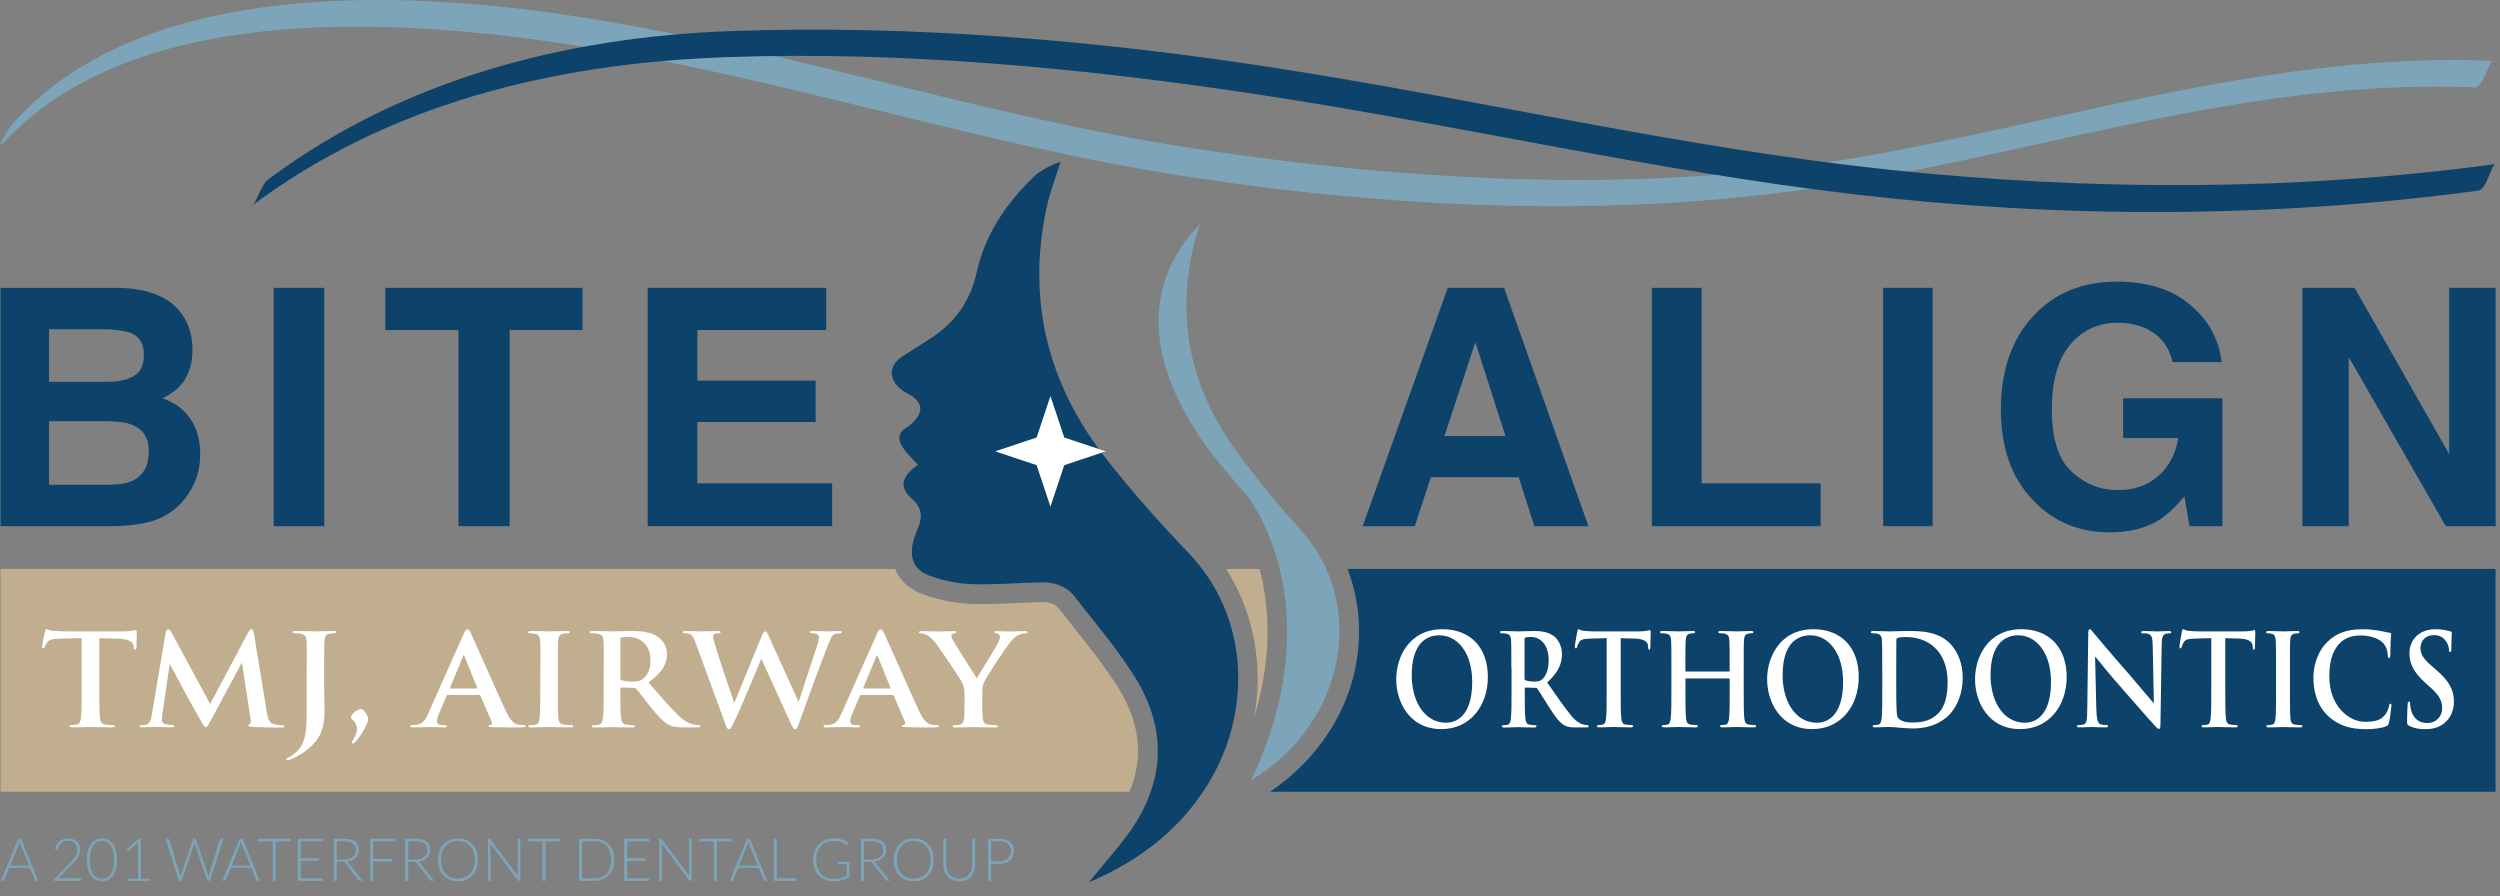 <svg width="505" height="181" viewBox="0 0 505 181" fill="none" xmlns="http://www.w3.org/2000/svg">
<rect x="0" y="0" width="505" height="181" fill="#808080" stroke="none"/>
<g clip-path="url(#clip0_5692_261)">
<path d="M272.201 114.93C276.271 125.48 275.031 137.93 268.261 148.17C265.151 152.85 261.301 156.71 256.551 159.93H504.101V114.93H272.201Z" fill="#0D426A"/>
<path d="M225.67 138.59C223.11 134.55 220.14 130.82 216.99 126.86C215.98 125.6 214.98 124.33 213.99 123.06C213.7 122.69 212.84 121.57 210.48 121.62C208.81 121.66 207.15 121.73 205.49 121.81C202.49 121.95 199.38 122.09 196.26 121.99C193.15 121.89 189.83 121.25 186.64 120.13C183.74 119.13 181.76 117.31 180.82 114.93H0.1V159.93H228.16C231.1 152.88 230.28 145.85 225.68 138.59H225.67Z" fill="#C1AE8F"/>
<path d="M16.51 128.902L12.29 129.002C10.65 129.052 9.97 129.182 9.54 129.752C9.26 130.142 9.12 130.442 9.06 130.652C9 130.862 8.92 130.962 8.75 130.962C8.55 130.962 8.5 130.832 8.5 130.552C8.5 130.142 9.04 127.802 9.09 127.592C9.17 127.262 9.26 127.102 9.43 127.102C9.66 127.102 9.94 127.362 10.65 127.412C11.47 127.492 12.55 127.542 13.48 127.542H24.7C25.61 127.542 26.23 127.462 26.65 127.412C27.07 127.332 27.3 127.282 27.41 127.282C27.61 127.282 27.64 127.432 27.64 127.822C27.64 128.362 27.56 130.142 27.56 130.812C27.53 131.072 27.48 131.222 27.31 131.222C27.08 131.222 27.03 131.092 27 130.712L26.97 130.432C26.91 129.762 26.15 129.042 23.63 128.992L20.06 128.912V139.462C20.06 141.832 20.06 143.862 20.2 144.972C20.28 145.692 20.45 146.262 21.3 146.362C21.7 146.412 22.32 146.462 22.74 146.462C23.05 146.462 23.19 146.542 23.19 146.672C23.19 146.852 22.96 146.932 22.65 146.932C20.78 146.932 19 146.852 18.2 146.852C17.55 146.852 15.76 146.932 14.63 146.932C14.26 146.932 14.06 146.852 14.06 146.672C14.06 146.542 14.17 146.462 14.51 146.462C14.93 146.462 15.27 146.412 15.53 146.362C16.1 146.262 16.27 145.692 16.35 144.942C16.49 143.862 16.49 141.832 16.49 139.462V128.912L16.51 128.902Z" fill="white"/>
<path d="M33.481 127.772C33.561 127.332 33.731 127.102 33.961 127.102C34.191 127.102 34.361 127.232 34.721 127.902L42.451 142.212L50.151 127.722C50.381 127.312 50.521 127.102 50.771 127.102C51.021 127.102 51.191 127.362 51.281 127.902L53.861 143.652C54.111 145.272 54.401 146.022 55.251 146.252C56.071 146.482 56.641 146.512 57.011 146.512C57.261 146.512 57.461 146.542 57.461 146.692C57.461 146.902 57.121 146.972 56.721 146.972C56.011 146.972 52.101 146.922 50.971 146.842C50.321 146.792 50.151 146.712 50.151 146.562C50.151 146.432 50.261 146.352 50.461 146.282C50.631 146.232 50.711 145.892 50.601 145.172L48.901 133.972H48.791L42.621 145.452C41.971 146.662 41.831 146.892 41.571 146.892C41.311 146.892 41.031 146.382 40.581 145.602C39.901 144.422 37.661 140.482 37.321 139.762C37.071 139.222 35.371 136.182 34.371 134.252H34.261L32.791 144.292C32.731 144.752 32.711 145.092 32.711 145.502C32.711 145.992 33.081 146.222 33.561 146.322C34.071 146.422 34.471 146.452 34.751 146.452C34.981 146.452 35.171 146.502 35.171 146.632C35.171 146.862 34.921 146.912 34.491 146.912C33.301 146.912 32.031 146.832 31.521 146.832C30.981 146.832 29.621 146.912 28.721 146.912C28.441 146.912 28.211 146.862 28.211 146.632C28.211 146.502 28.381 146.452 28.661 146.452C28.891 146.452 29.081 146.452 29.511 146.372C30.301 146.222 30.531 145.212 30.671 144.342L33.471 127.762L33.481 127.772Z" fill="white"/>
<path d="M61.98 134.931C61.98 131.021 61.98 130.301 61.92 129.471C61.86 128.591 61.64 128.181 60.7 128.001C60.47 127.951 59.99 127.921 59.6 127.921C59.29 127.921 59.12 127.871 59.12 127.691C59.12 127.511 59.32 127.461 59.74 127.461C61.24 127.461 63.03 127.541 63.76 127.541C64.44 127.541 66.22 127.461 67.33 127.461C67.73 127.461 67.92 127.511 67.92 127.691C67.92 127.871 67.75 127.921 67.41 127.921C67.1 127.921 66.93 127.951 66.59 128.001C65.83 128.131 65.6 128.571 65.54 129.471C65.48 130.291 65.48 131.011 65.48 134.931V139.691C65.48 140.801 65.56 142.031 65.56 143.321C65.56 144.791 65.45 146.431 64.88 147.881C64.29 149.451 62.78 151.231 60.06 152.751C59.69 152.961 59.24 153.161 58.64 153.421C58.44 153.521 58.22 153.571 58.07 153.571C57.96 153.571 57.84 153.491 57.84 153.361C57.84 153.231 57.98 153.131 58.46 152.901C58.83 152.721 59.25 152.441 59.82 151.921C61.97 149.941 61.94 147.361 61.94 142.321V134.931H61.98Z" fill="white"/>
<path d="M73.05 143.244C73.3 143.244 73.39 143.374 73.76 143.884C74.24 144.524 74.38 144.944 74.38 145.224C74.38 145.484 74.21 146.044 74.01 146.464C73.64 147.234 72.74 148.884 71.77 149.884C71.57 150.034 71.46 150.194 71.29 150.194C71.21 150.194 71.06 150.064 71.06 149.934C71.06 149.804 71.23 149.624 71.29 149.494C71.88 148.564 72.11 147.844 72.11 147.254C72.11 145.784 70.92 145.374 70.92 145.014C70.92 144.114 72.19 143.234 73.04 143.234L73.05 143.244Z" fill="white"/>
<path d="M90.471 140.359C90.331 140.359 90.271 140.409 90.221 140.569L88.691 144.099C88.411 144.739 88.271 145.359 88.271 145.669C88.271 146.129 88.521 146.469 89.401 146.469H89.821C90.161 146.469 90.241 146.519 90.241 146.679C90.241 146.889 90.071 146.939 89.761 146.939C88.851 146.939 87.641 146.859 86.761 146.859C86.451 146.859 84.891 146.939 83.421 146.939C83.051 146.939 82.881 146.889 82.881 146.679C82.881 146.529 82.991 146.469 83.221 146.469C83.471 146.469 83.871 146.439 84.101 146.419C85.401 146.269 85.941 145.389 86.511 144.099L93.621 128.139C93.961 127.389 94.131 127.109 94.411 127.109C94.661 127.109 94.831 127.339 95.121 127.929C95.801 129.349 100.331 139.639 102.141 143.559C103.221 145.879 104.041 146.239 104.631 146.369C105.051 146.449 105.481 146.469 105.821 146.469C106.051 146.469 106.191 146.499 106.191 146.679C106.191 146.889 105.941 146.939 104.891 146.939C103.841 146.939 101.801 146.939 99.541 146.889C99.031 146.859 98.691 146.859 98.691 146.679C98.691 146.529 98.801 146.469 99.091 146.449C99.291 146.399 99.491 146.169 99.341 145.859L97.071 140.559C97.011 140.429 96.931 140.379 96.791 140.379H90.471V140.359ZM96.251 139.069C96.391 139.069 96.421 138.989 96.391 138.919L93.841 132.589C93.811 132.489 93.781 132.359 93.701 132.359C93.621 132.359 93.561 132.489 93.531 132.589L90.921 138.899C90.891 138.999 90.921 139.079 91.031 139.079H96.241L96.251 139.069Z" fill="white"/>
<path d="M109.17 134.931C109.17 131.021 109.17 130.301 109.11 129.471C109.05 128.591 108.77 128.161 108.15 128.031C107.84 127.951 107.47 127.931 107.13 127.931C106.85 127.931 106.68 127.881 106.68 127.671C106.68 127.521 106.91 127.461 107.36 127.461C108.44 127.461 110.22 127.541 111.04 127.541C111.75 127.541 113.42 127.461 114.5 127.461C114.87 127.461 115.09 127.511 115.09 127.671C115.09 127.881 114.92 127.931 114.64 127.931C114.36 127.931 114.13 127.961 113.79 128.011C113.03 128.141 112.8 128.581 112.74 129.481C112.68 130.301 112.68 131.021 112.68 134.941V139.471C112.68 141.971 112.68 144.001 112.79 145.111C112.87 145.801 113.07 146.271 113.92 146.371C114.32 146.421 114.94 146.471 115.36 146.471C115.67 146.471 115.81 146.551 115.81 146.681C115.81 146.861 115.58 146.941 115.27 146.941C113.4 146.941 111.62 146.861 110.85 146.861C110.2 146.861 108.41 146.941 107.28 146.941C106.91 146.941 106.71 146.861 106.71 146.681C106.71 146.551 106.82 146.471 107.16 146.471C107.58 146.471 107.92 146.421 108.18 146.371C108.75 146.271 108.92 145.831 109 145.081C109.14 144.001 109.14 141.971 109.14 139.471V134.941L109.17 134.931Z" fill="white"/>
<path d="M121.969 134.931C121.969 131.021 121.969 130.301 121.909 129.471C121.849 128.591 121.629 128.181 120.689 128.001C120.459 127.951 119.979 127.921 119.589 127.921C119.279 127.921 119.109 127.871 119.109 127.691C119.109 127.511 119.309 127.461 119.729 127.461C121.229 127.461 123.019 127.541 123.609 127.541C124.569 127.541 126.729 127.461 127.599 127.461C129.379 127.461 131.279 127.611 132.809 128.571C133.599 129.061 134.739 130.371 134.739 132.101C134.739 134.011 133.859 135.761 130.999 137.871C133.519 140.751 135.479 143.051 137.149 144.641C138.739 146.131 139.899 146.311 140.319 146.391C140.629 146.441 140.889 146.471 141.109 146.471C141.329 146.471 141.449 146.551 141.449 146.681C141.449 146.891 141.249 146.941 140.909 146.941H138.219C136.629 146.941 135.929 146.811 135.189 146.451C133.969 145.861 132.899 144.651 131.309 142.671C130.179 141.251 128.869 139.501 128.509 139.121C128.369 138.971 128.199 138.941 127.999 138.941L125.539 138.891C125.399 138.891 125.309 138.941 125.309 139.101V139.461C125.309 141.851 125.309 143.891 125.449 144.971C125.529 145.721 125.699 146.281 126.549 146.391C126.969 146.441 127.599 146.491 127.939 146.491C128.169 146.491 128.279 146.571 128.279 146.701C128.279 146.881 128.079 146.961 127.709 146.961C126.069 146.961 123.969 146.881 123.549 146.881C123.009 146.881 121.229 146.961 120.089 146.961C119.719 146.961 119.519 146.881 119.519 146.701C119.519 146.571 119.629 146.491 119.969 146.491C120.389 146.491 120.729 146.441 120.989 146.391C121.559 146.291 121.699 145.721 121.809 144.971C121.949 143.891 121.949 141.861 121.949 139.491V134.961L121.969 134.931ZM125.319 136.961C125.319 137.241 125.379 137.351 125.569 137.421C126.159 137.601 127.009 137.681 127.719 137.681C128.849 137.681 129.219 137.581 129.729 137.241C130.579 136.671 131.399 135.491 131.399 133.381C131.399 129.721 128.739 128.671 127.069 128.671C126.359 128.671 125.849 128.701 125.569 128.771C125.369 128.821 125.319 128.921 125.319 129.131V136.961Z" fill="white"/>
<path d="M140.56 129.989C140.22 129.039 139.91 128.419 139.51 128.159C139.2 127.979 138.63 127.929 138.38 127.929C138.1 127.929 137.93 127.899 137.93 127.699C137.93 127.519 138.16 127.469 138.55 127.469C140.02 127.469 141.58 127.549 141.84 127.549C142.1 127.549 143.34 127.469 144.98 127.469C145.38 127.469 145.57 127.549 145.57 127.699C145.57 127.909 145.34 127.929 145.06 127.929C144.83 127.929 144.55 127.929 144.35 128.029C144.1 128.129 144.04 128.309 144.04 128.599C144.04 128.929 144.32 129.809 144.66 130.969C145.14 132.669 147.78 140.469 148.29 141.909H148.37L153.87 128.469C154.15 127.749 154.35 127.539 154.58 127.539C154.89 127.539 155.03 127.929 155.4 128.749L161.29 141.719H161.37C161.88 139.989 164.15 133.199 165.14 130.189C165.34 129.599 165.42 129.059 165.42 128.699C165.42 128.289 165.17 127.929 164.06 127.929C163.78 127.929 163.58 127.849 163.58 127.699C163.58 127.519 163.81 127.469 164.23 127.469C165.73 127.469 166.92 127.549 167.18 127.549C167.38 127.549 168.6 127.469 169.53 127.469C169.84 127.469 170.04 127.519 170.04 127.679C170.04 127.859 169.9 127.939 169.64 127.939C169.36 127.939 168.96 127.969 168.65 128.069C167.97 128.299 167.66 129.329 167.06 130.799C165.76 134.039 162.78 142.229 161.4 146.089C161.09 146.989 160.95 147.299 160.58 147.299C160.3 147.299 160.13 146.989 159.7 146.039L153.81 133.119H153.75C153.21 134.429 149.44 143.569 148.23 145.939C147.69 146.999 147.55 147.299 147.21 147.299C146.93 147.299 146.81 147.019 146.56 146.349L140.56 129.999V129.989Z" fill="white"/>
<path d="M173.949 140.359C173.809 140.359 173.749 140.409 173.699 140.569L172.169 144.099C171.889 144.739 171.749 145.359 171.749 145.669C171.749 146.129 171.999 146.469 172.879 146.469H173.299C173.639 146.469 173.719 146.519 173.719 146.679C173.719 146.889 173.549 146.939 173.239 146.939C172.329 146.939 171.119 146.859 170.239 146.859C169.929 146.859 168.369 146.939 166.899 146.939C166.529 146.939 166.359 146.889 166.359 146.679C166.359 146.529 166.469 146.469 166.699 146.469C166.949 146.469 167.349 146.439 167.579 146.419C168.879 146.269 169.419 145.389 169.989 144.099L177.099 128.139C177.439 127.389 177.609 127.109 177.889 127.109C178.139 127.109 178.309 127.339 178.599 127.929C179.279 129.349 183.809 139.639 185.619 143.559C186.699 145.879 187.519 146.239 188.109 146.369C188.529 146.449 188.959 146.469 189.299 146.469C189.529 146.469 189.669 146.499 189.669 146.679C189.669 146.889 189.419 146.939 188.369 146.939C187.319 146.939 185.279 146.939 183.019 146.889C182.509 146.859 182.169 146.859 182.169 146.679C182.169 146.529 182.279 146.469 182.569 146.449C182.769 146.399 182.969 146.169 182.819 145.859L180.549 140.559C180.489 140.429 180.409 140.379 180.269 140.379H173.949V140.359ZM179.729 139.069C179.869 139.069 179.899 138.989 179.869 138.919L177.319 132.589C177.289 132.489 177.259 132.359 177.179 132.359C177.099 132.359 177.039 132.489 177.009 132.589L174.399 138.899C174.369 138.999 174.399 139.079 174.509 139.079H179.719L179.729 139.069Z" fill="white"/>
<path d="M194.831 140.264C194.831 138.874 194.551 138.304 194.181 137.564C193.981 137.154 190.191 131.484 189.191 130.154C188.481 129.204 187.771 128.554 187.241 128.274C186.871 128.094 186.391 127.944 186.051 127.944C185.821 127.944 185.631 127.894 185.631 127.714C185.631 127.564 185.831 127.484 186.171 127.484C186.681 127.484 188.801 127.564 189.741 127.564C190.331 127.564 191.501 127.484 192.771 127.484C193.051 127.484 193.191 127.564 193.191 127.714C193.191 127.864 192.991 127.894 192.571 127.994C192.321 128.044 192.171 128.254 192.171 128.454C192.171 128.654 192.311 128.964 192.511 129.334C192.911 130.104 196.871 136.314 197.331 137.034C197.611 136.414 201.181 130.754 201.581 129.954C201.861 129.384 201.981 128.954 201.981 128.614C201.981 128.354 201.871 128.074 201.391 127.974C201.141 127.924 200.881 127.874 200.881 127.714C200.881 127.534 201.021 127.484 201.361 127.484C202.291 127.484 203.201 127.564 204.021 127.564C204.641 127.564 206.511 127.484 207.051 127.484C207.361 127.484 207.561 127.534 207.561 127.694C207.561 127.874 207.331 127.954 207.021 127.954C206.741 127.954 206.201 128.054 205.771 128.264C205.181 128.524 204.861 128.834 204.241 129.524C203.311 130.554 199.341 136.604 198.831 137.714C198.411 138.644 198.411 139.434 198.411 140.284V142.394C198.411 142.804 198.411 143.884 198.491 144.964C198.551 145.714 198.801 146.274 199.651 146.384C200.051 146.434 200.671 146.484 201.071 146.484C201.381 146.484 201.521 146.564 201.521 146.694C201.521 146.874 201.291 146.954 200.931 146.954C199.151 146.954 197.361 146.874 196.601 146.874C195.891 146.874 194.111 146.954 193.061 146.954C192.661 146.954 192.441 146.904 192.441 146.694C192.441 146.564 192.581 146.484 192.891 146.484C193.291 146.484 193.631 146.434 193.881 146.384C194.451 146.284 194.701 145.714 194.761 144.964C194.841 143.884 194.841 142.804 194.841 142.394V140.284L194.831 140.264Z" fill="white"/>
<path d="M282.039 137.192C282.039 132.792 284.599 127.102 291.399 127.102C297.039 127.102 300.549 130.832 300.549 136.732C300.549 142.632 296.919 147.282 291.169 147.282C284.669 147.282 282.039 141.752 282.039 137.192ZM297.379 137.682C297.379 131.912 294.459 128.332 290.739 128.332C288.129 128.332 285.169 129.982 285.169 136.392C285.169 141.742 287.779 145.992 292.129 145.992C293.719 145.992 297.389 145.112 297.389 137.682H297.379Z" fill="white"/>
<path d="M305.29 134.931C305.29 131.021 305.29 130.301 305.25 129.471C305.2 128.591 305.02 128.181 304.28 128.001C304.1 127.951 303.71 127.921 303.4 127.921C303.15 127.921 303.02 127.871 303.02 127.691C303.02 127.511 303.18 127.461 303.52 127.461C304.72 127.461 306.15 127.541 306.62 127.541C307.39 127.541 309.11 127.461 309.81 127.461C311.24 127.461 312.76 127.611 313.98 128.571C314.61 129.061 315.52 130.371 315.52 132.101C315.52 134.011 314.82 135.761 312.53 137.871C314.55 140.751 316.11 143.051 317.45 144.641C318.72 146.131 319.65 146.311 319.99 146.391C320.24 146.441 320.44 146.471 320.63 146.471C320.82 146.471 320.9 146.551 320.9 146.681C320.9 146.891 320.74 146.941 320.47 146.941H318.32C317.05 146.941 316.48 146.811 315.9 146.451C314.93 145.861 314.06 144.651 312.8 142.671C311.89 141.251 310.85 139.501 310.56 139.121C310.45 138.971 310.31 138.941 310.15 138.941L308.18 138.891C308.07 138.891 308 138.941 308 139.101V139.461C308 141.851 308 143.891 308.11 144.971C308.18 145.721 308.31 146.281 308.99 146.391C309.33 146.441 309.83 146.491 310.1 146.491C310.28 146.491 310.37 146.571 310.37 146.701C310.37 146.881 310.21 146.961 309.92 146.961C308.61 146.961 306.93 146.881 306.59 146.881C306.16 146.881 304.73 146.961 303.83 146.961C303.54 146.961 303.38 146.881 303.38 146.701C303.38 146.571 303.47 146.491 303.74 146.491C304.08 146.491 304.35 146.441 304.56 146.391C305.01 146.291 305.13 145.721 305.22 144.971C305.33 143.891 305.33 141.861 305.33 139.491V134.961L305.29 134.931ZM307.96 136.961C307.96 137.241 308 137.351 308.16 137.421C308.64 137.601 309.32 137.681 309.88 137.681C310.79 137.681 311.08 137.581 311.49 137.241C312.17 136.671 312.83 135.491 312.83 133.381C312.83 129.721 310.7 128.671 309.36 128.671C308.79 128.671 308.39 128.701 308.16 128.771C308 128.821 307.96 128.921 307.96 129.131V136.961Z" fill="white"/>
<path d="M324.549 128.902L321.169 129.002C319.859 129.052 319.309 129.182 318.969 129.752C318.739 130.142 318.629 130.442 318.579 130.652C318.539 130.862 318.469 130.962 318.329 130.962C318.169 130.962 318.129 130.832 318.129 130.552C318.129 130.142 318.559 127.802 318.609 127.592C318.679 127.262 318.749 127.102 318.879 127.102C319.059 127.102 319.289 127.362 319.849 127.412C320.509 127.492 321.369 127.542 322.119 127.542H331.089C331.819 127.542 332.309 127.462 332.649 127.412C332.989 127.332 333.169 127.282 333.259 127.282C333.419 127.282 333.439 127.432 333.439 127.822C333.439 128.362 333.369 130.142 333.369 130.812C333.349 131.072 333.299 131.222 333.169 131.222C332.989 131.222 332.939 131.092 332.919 130.712L332.899 130.432C332.859 129.762 332.239 129.042 330.229 128.992L327.379 128.912V139.462C327.379 141.832 327.379 143.862 327.489 144.972C327.559 145.692 327.689 146.262 328.369 146.362C328.689 146.412 329.189 146.462 329.529 146.462C329.779 146.462 329.889 146.542 329.889 146.672C329.889 146.852 329.709 146.932 329.459 146.932C327.959 146.932 326.539 146.852 325.899 146.852C325.379 146.852 323.949 146.932 323.049 146.932C322.749 146.932 322.599 146.852 322.599 146.672C322.599 146.542 322.689 146.462 322.959 146.462C323.299 146.462 323.569 146.412 323.779 146.362C324.229 146.262 324.369 145.692 324.439 144.942C324.549 143.862 324.549 141.832 324.549 139.462V128.912V128.902Z" fill="white"/>
<path d="M349.25 135.651C349.32 135.651 349.39 135.601 349.39 135.471V134.931C349.39 131.021 349.39 130.301 349.34 129.471C349.3 128.591 349.11 128.181 348.37 128.001C348.19 127.951 347.8 127.921 347.49 127.921C347.24 127.921 347.11 127.871 347.11 127.691C347.11 127.511 347.27 127.461 347.59 127.461C348.81 127.461 350.24 127.541 350.85 127.541C351.39 127.541 352.82 127.461 353.7 127.461C354.02 127.461 354.18 127.511 354.18 127.691C354.18 127.871 354.04 127.921 353.77 127.921C353.59 127.921 353.39 127.951 353.11 128.001C352.5 128.131 352.32 128.571 352.27 129.471C352.23 130.291 352.23 131.011 352.23 134.931V139.461C352.23 141.831 352.23 143.861 352.34 144.971C352.41 145.691 352.54 146.261 353.22 146.361C353.54 146.411 354.04 146.461 354.38 146.461C354.63 146.461 354.74 146.541 354.74 146.671C354.74 146.851 354.56 146.931 354.29 146.931C352.82 146.931 351.39 146.851 350.76 146.851C350.24 146.851 348.81 146.931 347.93 146.931C347.61 146.931 347.45 146.851 347.45 146.671C347.45 146.541 347.54 146.461 347.81 146.461C348.15 146.461 348.42 146.411 348.63 146.361C349.08 146.261 349.2 145.691 349.29 144.941C349.4 143.861 349.4 141.831 349.4 139.461V137.201C349.4 137.101 349.33 137.051 349.26 137.051H340.6C340.53 137.051 340.46 137.081 340.46 137.201V139.461C340.46 141.831 340.46 143.861 340.57 144.971C340.64 145.691 340.77 146.261 341.45 146.361C341.77 146.411 342.27 146.461 342.61 146.461C342.86 146.461 342.97 146.541 342.97 146.671C342.97 146.851 342.79 146.931 342.52 146.931C341.05 146.931 339.62 146.851 338.99 146.851C338.47 146.851 337.04 146.931 336.13 146.931C335.84 146.931 335.68 146.851 335.68 146.671C335.68 146.541 335.77 146.461 336.04 146.461C336.38 146.461 336.65 146.411 336.85 146.361C337.3 146.261 337.42 145.691 337.51 144.941C337.62 143.861 337.62 141.831 337.62 139.461V134.931C337.62 131.021 337.62 130.301 337.57 129.471C337.53 128.591 337.34 128.181 336.6 128.001C336.42 127.951 336.03 127.921 335.72 127.921C335.47 127.921 335.34 127.871 335.34 127.691C335.34 127.511 335.5 127.461 335.82 127.461C337.04 127.461 338.47 127.541 339.08 127.541C339.62 127.541 341.05 127.461 341.93 127.461C342.25 127.461 342.41 127.511 342.41 127.691C342.41 127.871 342.27 127.921 342 127.921C341.82 127.921 341.62 127.951 341.34 128.001C340.73 128.131 340.55 128.571 340.5 129.471C340.45 130.291 340.45 131.011 340.45 134.931V135.471C340.45 135.601 340.52 135.651 340.59 135.651H349.25Z" fill="white"/>
<path d="M356.959 137.192C356.959 132.792 359.519 127.102 366.319 127.102C371.959 127.102 375.469 130.832 375.469 136.732C375.469 142.632 371.839 147.282 366.089 147.282C359.589 147.282 356.959 141.752 356.959 137.192ZM372.299 137.682C372.299 131.912 369.379 128.332 365.659 128.332C363.049 128.332 360.089 129.982 360.089 136.392C360.089 141.742 362.699 145.992 367.049 145.992C368.639 145.992 372.309 145.112 372.309 137.682H372.299Z" fill="white"/>
<path d="M380.21 134.931C380.21 131.021 380.21 130.301 380.16 129.471C380.12 128.591 379.93 128.181 379.19 128.001C379.01 127.951 378.62 127.921 378.31 127.921C378.06 127.921 377.93 127.871 377.93 127.691C377.93 127.511 378.09 127.461 378.43 127.461C379.63 127.461 381.06 127.541 381.69 127.541C382.39 127.541 383.82 127.461 385.18 127.461C388.01 127.461 391.8 127.461 394.27 130.391C395.4 131.731 396.47 133.871 396.47 136.931C396.47 140.171 395.27 142.651 394 144.111C392.96 145.321 390.6 147.151 386.41 147.151C385.59 147.151 384.67 147.071 383.8 147.001C382.94 146.921 382.15 146.851 381.58 146.851C381.33 146.851 380.83 146.851 380.29 146.881C379.77 146.881 379.18 146.931 378.73 146.931C378.44 146.931 378.28 146.851 378.28 146.671C378.28 146.541 378.37 146.461 378.64 146.461C378.98 146.461 379.25 146.411 379.45 146.361C379.9 146.261 380.02 145.691 380.11 144.941C380.22 143.861 380.22 141.831 380.22 139.461V134.931H380.21ZM383.04 137.761C383.04 140.491 383.06 142.471 383.09 142.961C383.11 143.601 383.16 144.631 383.34 144.921C383.63 145.411 384.52 145.951 386.31 145.951C388.62 145.951 390.16 145.441 391.52 144.101C392.97 142.681 393.42 140.341 393.42 137.691C393.42 134.421 392.22 132.311 391.24 131.251C389.16 128.981 386.57 128.681 384.8 128.681C384.35 128.681 383.51 128.761 383.33 128.861C383.13 128.961 383.06 129.091 383.06 129.371C383.04 130.251 383.04 132.481 383.04 134.521V137.761Z" fill="white"/>
<path d="M398.959 137.192C398.959 132.792 401.519 127.102 408.319 127.102C413.959 127.102 417.469 130.832 417.469 136.732C417.469 142.632 413.839 147.282 408.089 147.282C401.589 147.282 398.959 141.752 398.959 137.192ZM414.299 137.682C414.299 131.912 411.379 128.332 407.659 128.332C405.049 128.332 402.089 129.982 402.089 136.392C402.089 141.742 404.699 145.992 409.049 145.992C410.639 145.992 414.309 145.112 414.309 137.682H414.299Z" fill="white"/>
<path d="M423.479 143.422C423.519 145.432 423.819 146.102 424.269 146.282C424.649 146.432 425.089 146.462 425.449 146.462C425.699 146.462 425.829 146.512 425.829 146.672C425.829 146.882 425.629 146.932 425.309 146.932C423.839 146.932 422.929 146.852 422.499 146.852C422.299 146.852 421.229 146.932 420.049 146.932C419.759 146.932 419.549 146.902 419.549 146.672C419.549 146.522 419.689 146.462 419.909 146.462C420.199 146.462 420.609 146.432 420.929 146.332C421.519 146.122 421.609 145.382 421.629 143.142L421.829 127.982C421.829 127.472 421.899 127.102 422.119 127.102C422.369 127.102 422.569 127.432 422.959 127.902C423.229 128.232 426.679 132.352 429.979 136.092C431.519 137.842 434.579 141.552 434.969 141.962H435.079L434.849 130.402C434.829 128.832 434.619 128.342 434.079 128.082C433.739 127.932 433.199 127.932 432.879 127.932C432.609 127.932 432.519 127.852 432.519 127.702C432.519 127.492 432.769 127.472 433.109 127.472C434.289 127.472 435.379 127.552 435.849 127.552C436.099 127.552 436.959 127.472 438.069 127.472C438.359 127.472 438.589 127.502 438.589 127.702C438.589 127.852 438.449 127.932 438.179 127.932C437.949 127.932 437.769 127.932 437.499 128.012C436.869 128.222 436.679 128.762 436.659 130.202L436.409 146.442C436.409 147.012 436.319 147.242 436.119 147.242C435.869 147.242 435.599 146.962 435.349 146.672C433.919 145.132 431.019 141.752 428.669 139.102C426.199 136.322 423.679 133.182 423.279 132.692H423.209L423.459 143.422H423.479Z" fill="white"/>
<path d="M446.68 128.902L443.3 129.002C441.99 129.052 441.44 129.182 441.1 129.752C440.87 130.142 440.76 130.442 440.71 130.652C440.67 130.862 440.6 130.962 440.46 130.962C440.3 130.962 440.26 130.832 440.26 130.552C440.26 130.142 440.69 127.802 440.74 127.592C440.81 127.262 440.88 127.102 441.01 127.102C441.19 127.102 441.42 127.362 441.98 127.412C442.64 127.492 443.5 127.542 444.25 127.542H453.22C453.95 127.542 454.44 127.462 454.78 127.412C455.12 127.332 455.3 127.282 455.39 127.282C455.55 127.282 455.57 127.432 455.57 127.822C455.57 128.362 455.5 130.142 455.5 130.812C455.48 131.072 455.43 131.222 455.3 131.222C455.12 131.222 455.07 131.092 455.05 130.712L455.03 130.432C454.99 129.762 454.37 129.042 452.36 128.992L449.51 128.912V139.462C449.51 141.832 449.51 143.862 449.62 144.972C449.69 145.692 449.82 146.262 450.5 146.362C450.82 146.412 451.32 146.462 451.66 146.462C451.91 146.462 452.02 146.542 452.02 146.672C452.02 146.852 451.84 146.932 451.59 146.932C450.09 146.932 448.67 146.852 448.03 146.852C447.51 146.852 446.08 146.932 445.18 146.932C444.88 146.932 444.73 146.852 444.73 146.672C444.73 146.542 444.82 146.462 445.09 146.462C445.43 146.462 445.7 146.412 445.91 146.362C446.36 146.262 446.5 145.692 446.57 144.942C446.68 143.862 446.68 141.832 446.68 139.462V128.912V128.902Z" fill="white"/>
<path d="M459.76 134.931C459.76 131.021 459.76 130.301 459.71 129.471C459.67 128.591 459.44 128.161 458.94 128.031C458.69 127.951 458.4 127.931 458.12 127.931C457.89 127.931 457.76 127.881 457.76 127.671C457.76 127.521 457.94 127.461 458.3 127.461C459.16 127.461 460.59 127.541 461.25 127.541C461.82 127.541 463.15 127.461 464.01 127.461C464.3 127.461 464.49 127.511 464.49 127.671C464.49 127.881 464.35 127.931 464.13 127.931C463.91 127.931 463.72 127.961 463.45 128.011C462.84 128.141 462.66 128.581 462.61 129.481C462.57 130.301 462.57 131.021 462.57 134.941V139.471C462.57 141.971 462.57 144.001 462.66 145.111C462.73 145.801 462.89 146.271 463.57 146.371C463.89 146.421 464.39 146.471 464.73 146.471C464.98 146.471 465.09 146.551 465.09 146.681C465.09 146.861 464.91 146.941 464.66 146.941C463.16 146.941 461.74 146.861 461.13 146.861C460.61 146.861 459.18 146.941 458.27 146.941C457.98 146.941 457.82 146.861 457.82 146.681C457.82 146.551 457.91 146.471 458.18 146.471C458.52 146.471 458.79 146.421 458.99 146.371C459.44 146.271 459.58 145.831 459.65 145.081C459.76 144.001 459.76 141.971 459.76 139.471V134.941V134.931Z" fill="white"/>
<path d="M470.119 144.479C467.899 142.269 467.309 139.379 467.309 136.889C467.309 135.139 467.789 132.099 469.959 129.839C471.589 128.139 473.739 127.109 477.119 127.109C478.519 127.109 479.359 127.209 480.409 127.369C481.269 127.499 481.999 127.729 482.679 127.809C482.929 127.839 483.019 127.959 483.019 128.119C483.019 128.329 482.949 128.639 482.909 129.539C482.859 130.389 482.889 131.809 482.839 132.319C482.819 132.709 482.769 132.909 482.569 132.909C482.389 132.909 482.339 132.699 482.339 132.339C482.319 131.539 482.019 130.639 481.459 129.969C480.709 129.069 478.939 128.369 476.859 128.369C474.889 128.369 473.599 128.939 472.599 129.969C470.949 131.689 470.519 134.139 470.519 136.639C470.519 142.769 474.619 145.799 477.659 145.799C479.679 145.799 480.899 145.539 481.809 144.359C482.199 143.869 482.489 143.119 482.579 142.659C482.649 142.249 482.689 142.149 482.869 142.149C483.029 142.149 483.069 142.329 483.069 142.539C483.069 142.849 482.799 145.089 482.569 145.959C482.459 146.399 482.369 146.529 481.979 146.709C481.069 147.119 479.349 147.299 477.899 147.299C474.799 147.299 472.189 146.529 470.129 144.489L470.119 144.479Z" fill="white"/>
<path d="M486.659 146.622C486.299 146.442 486.229 146.312 486.229 145.742C486.229 144.322 486.319 142.782 486.339 142.372C486.359 141.982 486.428 141.702 486.608 141.702C486.808 141.702 486.839 141.932 486.839 142.142C486.839 142.472 486.929 143.022 487.039 143.452C487.539 145.352 488.879 146.052 490.279 146.052C492.319 146.052 493.319 144.482 493.319 143.122C493.319 141.862 492.979 140.672 491.099 139.002L490.059 138.072C487.569 135.862 486.708 134.052 486.708 131.972C486.708 129.142 488.789 127.102 491.939 127.102C493.409 127.102 494.359 127.362 494.949 127.542C495.149 127.592 495.268 127.672 495.268 127.852C495.268 128.182 495.178 128.932 495.178 130.942C495.178 131.512 495.108 131.712 494.928 131.712C494.768 131.712 494.699 131.562 494.699 131.252C494.699 131.022 494.588 130.222 494.108 129.552C493.768 129.062 493.109 128.292 491.639 128.292C489.959 128.292 488.939 129.402 488.939 130.942C488.939 132.122 489.459 133.032 491.339 134.652L491.969 135.192C494.709 137.532 495.689 139.312 495.689 141.752C495.689 143.242 495.189 145.022 493.559 146.232C492.429 147.052 491.158 147.292 489.958 147.292C488.648 147.292 487.628 147.112 486.648 146.622H486.659Z" fill="white"/>
<path d="M36.62 63.268C38.12 65.318 38.88 67.768 38.88 70.618C38.88 73.468 38.12 75.918 36.6 77.708C35.75 78.708 34.5 79.628 32.85 80.448C35.36 81.338 37.25 82.758 38.53 84.698C39.81 86.638 40.45 88.988 40.45 91.758C40.45 94.528 39.72 97.168 38.26 99.438C37.33 100.938 36.17 102.208 34.78 103.228C33.21 104.408 31.36 105.208 29.22 105.648C27.09 106.088 24.77 106.298 22.27 106.298H0.1V58.148H23.87C29.87 58.238 34.12 59.948 36.62 63.278V63.268ZM9.91 66.498V77.118H21.87C24.01 77.118 25.74 76.718 27.07 75.928C28.4 75.138 29.07 73.718 29.07 71.698C29.07 69.458 28.19 67.978 26.43 67.258C24.91 66.758 22.97 66.508 20.62 66.508H9.92L9.91 66.498ZM9.91 85.088V97.928H21.85C23.98 97.928 25.64 97.648 26.83 97.078C28.99 96.028 30.06 94.028 30.06 91.068C30.06 88.568 29.02 86.848 26.93 85.908C25.76 85.388 24.13 85.118 22.01 85.088H9.9H9.91Z" fill="#0D426A"/>
<path d="M65.499 106.291H55.289V58.141H65.499V106.291Z" fill="#0D426A"/>
<path d="M117.68 58.141V66.671H102.96V106.291H92.62V66.671H77.84V58.141H117.68Z" fill="#0D426A"/>
<path d="M166.9 66.663H140.87V76.883H164.76V85.243H140.87V97.623H168.1V106.283H130.83V58.133H166.9V66.663Z" fill="#0D426A"/>
<path d="M292.44 58.141H303.82L320.86 106.291H309.95L306.77 96.391H289.04L285.78 106.291H275.26L292.45 58.141H292.44ZM291.77 88.091H304.1L298.02 69.141L291.77 88.091Z" fill="#0D426A"/>
<path d="M333.67 58.141H343.73V97.631H367.77V106.291H333.67V58.141Z" fill="#0D426A"/>
<path d="M390.4 106.291H380.4V58.141H390.4V106.291Z" fill="#0D426A"/>
<path d="M438.87 73.161C438.11 69.871 436.25 67.571 433.28 66.271C431.62 65.551 429.78 65.191 427.76 65.191C423.88 65.191 420.7 66.651 418.21 69.581C415.72 72.501 414.47 76.901 414.47 82.771C414.47 88.641 415.82 92.871 418.52 95.321C421.22 97.781 424.29 99.001 427.73 99.001C431.17 99.001 433.87 98.031 436.03 96.101C438.19 94.161 439.51 91.631 440.01 88.491H428.87V80.451H448.93V106.291H442.27L441.26 100.281C439.32 102.561 437.58 104.161 436.03 105.091C433.37 106.721 430.11 107.531 426.23 107.531C419.85 107.531 414.62 105.321 410.55 100.901C406.3 96.461 404.18 90.391 404.18 82.681C404.18 74.971 406.32 68.641 410.62 63.941C414.91 59.241 420.58 56.891 427.64 56.891C433.76 56.891 438.68 58.441 442.39 61.541C446.1 64.641 448.23 68.511 448.78 73.151H438.88L438.87 73.161Z" fill="#0D426A"/>
<path d="M465.07 58.141H475.62L494.73 91.711V58.141H504.11V106.291H494.05L474.45 72.131V106.291H465.08V58.141H465.07Z" fill="#0D426A"/>
<path d="M0.45 29.088C26.2 1.028 76.83 3.398 112.99 8.678C156.07 14.968 197.1 29.178 240.14 35.728C283.89 42.388 329.94 44.338 373.66 36.848C415.69 29.648 456.53 15.828 499.97 17.658C501.45 17.718 502.92 12.278 503.47 12.298C460.16 10.478 419.04 24.018 377.16 31.488C332.58 39.438 285.38 36.718 240.81 29.938C196.83 23.248 154.96 8.568 110.82 2.518C75.57 -2.312 27.9 -2.642 3.17 24.298C2.17 25.388 1.37 26.658 0.67 27.908C0.57 28.078 -0.4 30.018 0.46 29.078H0.45V29.088Z" fill="#7CA5BA"/>
<path d="M51 41.471C78.35 21.071 111.52 12.791 146.78 11.541C182.74 10.271 219.64 13.821 255.02 19.221C295.06 25.331 334.42 34.561 374.73 39.271C416.5 44.151 458.94 44.131 500.61 38.501C502.39 38.261 503.14 33.271 504.11 33.141C463.36 38.641 422.18 38.591 381.29 34.251C339.91 29.861 299.5 20.261 258.51 13.861C222.3 8.201 184.59 4.971 147.79 6.271C113.38 7.491 80.77 16.411 54.21 36.221C52.67 37.371 51.86 40.831 51 41.471Z" fill="#0D426A"/>
<path d="M223.311 92.491C211.701 77.631 207.441 60.831 211.351 42.221C212.031 38.961 213.261 35.831 214.241 32.641C212.071 33.441 210.081 34.441 208.571 35.941C203.161 41.261 198.961 47.411 197.311 54.951C196.011 60.881 192.811 65.301 187.761 68.491C186.041 69.581 184.351 70.721 182.611 71.771C179.381 73.721 179.281 76.751 182.431 78.961C182.981 79.341 183.631 79.601 184.181 79.991C186.231 81.381 186.451 83.091 184.811 84.891C184.301 85.461 183.721 85.991 183.081 86.391C181.221 87.541 181.421 89.031 182.451 90.511C183.311 91.731 184.411 92.781 185.411 93.921C185.161 94.101 184.731 94.381 184.361 94.711C181.951 96.771 181.901 98.781 184.301 100.841C186.011 102.321 186.361 104.071 185.651 106.121C185.291 107.161 184.791 108.171 184.521 109.221C183.601 112.721 184.601 115.201 187.971 116.371C190.651 117.311 193.561 117.911 196.391 118.001C201.041 118.151 205.721 117.731 210.401 117.631C213.071 117.571 215.491 118.461 217.161 120.611C221.221 125.831 225.541 130.901 229.061 136.461C236.051 147.501 235.351 158.501 227.521 168.951C225.201 172.041 222.631 174.941 219.931 178.241C230.161 173.861 238.341 167.631 244.041 158.331C252.901 143.901 252.511 124.661 240.071 111.681C234.211 105.561 228.541 99.191 223.321 92.501L223.311 92.491Z" fill="#0D426A"/>
<path d="M262.96 107.331C258.29 102.111 253.8 96.681 249.67 91.021C240.51 78.421 237.47 64.431 241.22 49.171C241.55 47.851 241.97 46.561 242.44 45.281C235.87 51.801 226.66 66.731 244 90.621C246.62 94.001 249.37 97.271 252.19 100.491H252.15C252.15 100.491 269.47 122.271 252.7 157.661C257.55 154.681 261.66 150.891 264.92 145.961C272.64 134.291 272.86 118.391 262.96 107.331Z" fill="#7CA5BA"/>
<path d="M201.02 91.17L209.4 88.38L212.19 80L214.98 88.38L223.36 91.17L214.98 93.96L212.19 102.34L209.4 93.96L201.02 91.17Z" fill="white"/>
<path d="M7.75 177.93H7.276C7.22 177.93 7.174 177.916 7.138 177.888C7.102 177.856 7.074 177.816 7.054 177.768L6.052 175.302H1.882L0.886 177.768C0.87 177.812 0.842 177.85 0.802 177.882C0.762 177.914 0.714 177.93 0.658 177.93H0.19L3.664 169.44H4.276L7.75 177.93ZM2.068 174.846H5.872L4.138 170.556C4.11 170.488 4.082 170.412 4.054 170.328C4.026 170.24 3.998 170.148 3.97 170.052C3.942 170.148 3.914 170.24 3.886 170.328C3.858 170.412 3.83 170.49 3.802 170.562L2.068 174.846ZM13.766 169.344C14.09 169.344 14.398 169.392 14.69 169.488C14.986 169.58 15.246 169.722 15.47 169.914C15.694 170.102 15.872 170.34 16.004 170.628C16.136 170.912 16.202 171.246 16.202 171.63C16.202 171.95 16.152 172.248 16.052 172.524C15.956 172.796 15.824 173.058 15.656 173.31C15.488 173.562 15.292 173.808 15.068 174.048C14.848 174.284 14.616 174.526 14.372 174.774L11.714 177.486C11.842 177.454 11.974 177.43 12.11 177.414C12.25 177.398 12.39 177.39 12.53 177.39H16.196C16.26 177.39 16.31 177.41 16.346 177.45C16.386 177.486 16.406 177.534 16.406 177.594V177.93H10.928V177.726C10.928 177.682 10.938 177.638 10.958 177.594C10.982 177.546 11.01 177.506 11.042 177.474L13.94 174.54C14.18 174.296 14.402 174.06 14.606 173.832C14.81 173.604 14.986 173.374 15.134 173.142C15.286 172.91 15.404 172.672 15.488 172.428C15.576 172.184 15.62 171.924 15.62 171.648C15.62 171.336 15.568 171.066 15.464 170.838C15.36 170.606 15.22 170.416 15.044 170.268C14.872 170.12 14.672 170.01 14.444 169.938C14.22 169.866 13.984 169.83 13.736 169.83C13.468 169.83 13.22 169.872 12.992 169.956C12.768 170.036 12.568 170.15 12.392 170.298C12.22 170.442 12.076 170.616 11.96 170.82C11.848 171.02 11.77 171.24 11.726 171.48C11.686 171.62 11.606 171.69 11.486 171.69C11.478 171.69 11.468 171.69 11.456 171.69C11.444 171.686 11.434 171.684 11.426 171.684L11.138 171.636C11.186 171.272 11.284 170.948 11.432 170.664C11.584 170.38 11.774 170.14 12.002 169.944C12.23 169.748 12.494 169.6 12.794 169.5C13.094 169.396 13.418 169.344 13.766 169.344ZM23.637 173.682C23.637 174.426 23.557 175.07 23.397 175.614C23.237 176.158 23.019 176.608 22.743 176.964C22.467 177.32 22.143 177.586 21.771 177.762C21.403 177.934 21.009 178.02 20.589 178.02C20.169 178.02 19.775 177.934 19.407 177.762C19.039 177.586 18.717 177.32 18.441 176.964C18.165 176.608 17.947 176.158 17.787 175.614C17.631 175.07 17.553 174.426 17.553 173.682C17.553 172.938 17.631 172.294 17.787 171.75C17.947 171.206 18.165 170.756 18.441 170.4C18.717 170.044 19.039 169.78 19.407 169.608C19.775 169.432 20.169 169.344 20.589 169.344C21.009 169.344 21.403 169.432 21.771 169.608C22.143 169.78 22.467 170.044 22.743 170.4C23.019 170.756 23.237 171.206 23.397 171.75C23.557 172.294 23.637 172.938 23.637 173.682ZM23.037 173.682C23.037 172.994 22.971 172.406 22.839 171.918C22.707 171.43 22.529 171.032 22.305 170.724C22.085 170.412 21.825 170.184 21.525 170.04C21.229 169.896 20.917 169.824 20.589 169.824C20.261 169.824 19.949 169.896 19.653 170.04C19.357 170.184 19.097 170.412 18.873 170.724C18.649 171.032 18.471 171.43 18.339 171.918C18.207 172.406 18.141 172.994 18.141 173.682C18.141 174.374 18.207 174.964 18.339 175.452C18.471 175.936 18.649 176.334 18.873 176.646C19.097 176.954 19.357 177.18 19.653 177.324C19.949 177.464 20.261 177.534 20.589 177.534C20.917 177.534 21.229 177.464 21.525 177.324C21.825 177.18 22.085 176.954 22.305 176.646C22.529 176.334 22.707 175.936 22.839 175.452C22.971 174.964 23.037 174.374 23.037 173.682ZM25.93 177.486H27.88V170.598C27.88 170.462 27.886 170.318 27.898 170.166L26.026 171.828C25.986 171.864 25.938 171.882 25.882 171.882C25.814 171.882 25.762 171.858 25.726 171.81L25.552 171.57L28.006 169.404H28.45V177.486H30.304V177.93H25.93V177.486ZM33.459 169.44H33.969C34.085 169.44 34.159 169.494 34.191 169.602L36.333 176.58C36.357 176.66 36.377 176.746 36.393 176.838C36.413 176.93 36.433 177.026 36.453 177.126C36.473 177.026 36.493 176.93 36.513 176.838C36.533 176.746 36.557 176.66 36.585 176.58L38.985 169.602C39.001 169.558 39.029 169.52 39.069 169.488C39.109 169.456 39.157 169.44 39.213 169.44H39.381C39.437 169.44 39.483 169.456 39.519 169.488C39.555 169.516 39.583 169.554 39.603 169.602L42.003 176.58C42.031 176.66 42.055 176.744 42.075 176.832C42.099 176.92 42.121 177.014 42.141 177.114C42.161 177.018 42.179 176.926 42.195 176.838C42.211 176.746 42.231 176.66 42.255 176.58L44.397 169.602C44.409 169.558 44.435 169.52 44.475 169.488C44.519 169.456 44.569 169.44 44.625 169.44H45.093L42.423 177.93H41.871L39.363 170.562C39.331 170.466 39.303 170.364 39.279 170.256C39.255 170.364 39.227 170.466 39.195 170.562L36.681 177.93H36.135L33.459 169.44ZM52.468 177.93H51.994C51.938 177.93 51.892 177.916 51.856 177.888C51.82 177.856 51.792 177.816 51.772 177.768L50.77 175.302H46.6L45.604 177.768C45.588 177.812 45.56 177.85 45.52 177.882C45.48 177.914 45.432 177.93 45.376 177.93H44.908L48.382 169.44H48.994L52.468 177.93ZM46.786 174.846H50.59L48.856 170.556C48.828 170.488 48.8 170.412 48.772 170.328C48.744 170.24 48.716 170.148 48.688 170.052C48.66 170.148 48.632 170.24 48.604 170.328C48.576 170.412 48.548 170.49 48.52 170.562L46.786 174.846ZM58.665 169.44V169.962H55.683V177.93H55.071V169.962H52.071V169.44H58.665ZM65.229 169.44V169.95H60.759V173.382H64.479V173.88H60.759V177.42H65.229V177.93H60.141V169.44H65.229ZM68.023 174.09V177.93H67.411V169.44H69.577C70.557 169.44 71.289 169.63 71.773 170.01C72.257 170.386 72.499 170.94 72.499 171.672C72.499 171.996 72.443 172.292 72.331 172.56C72.219 172.828 72.057 173.064 71.845 173.268C71.637 173.468 71.385 173.634 71.089 173.766C70.793 173.894 70.459 173.978 70.087 174.018C70.183 174.078 70.269 174.158 70.345 174.258L73.267 177.93H72.733C72.669 177.93 72.613 177.918 72.565 177.894C72.521 177.87 72.477 177.83 72.433 177.774L69.715 174.33C69.647 174.242 69.573 174.18 69.493 174.144C69.417 174.108 69.297 174.09 69.133 174.09H68.023ZM68.023 173.634H69.499C69.875 173.634 70.211 173.59 70.507 173.502C70.807 173.41 71.059 173.28 71.263 173.112C71.471 172.944 71.629 172.742 71.737 172.506C71.845 172.27 71.899 172.004 71.899 171.708C71.899 171.104 71.701 170.656 71.305 170.364C70.909 170.072 70.333 169.926 69.577 169.926H68.023V173.634ZM79.889 169.44V169.95H75.419V173.52H79.289V174.03H75.419V177.93H74.801V169.44H79.889ZM82.46 174.09V177.93H81.848V169.44H84.014C84.994 169.44 85.726 169.63 86.21 170.01C86.694 170.386 86.936 170.94 86.936 171.672C86.936 171.996 86.88 172.292 86.768 172.56C86.656 172.828 86.494 173.064 86.282 173.268C86.074 173.468 85.822 173.634 85.526 173.766C85.23 173.894 84.896 173.978 84.524 174.018C84.62 174.078 84.706 174.158 84.782 174.258L87.704 177.93H87.17C87.106 177.93 87.05 177.918 87.002 177.894C86.958 177.87 86.914 177.83 86.87 177.774L84.152 174.33C84.084 174.242 84.01 174.18 83.93 174.144C83.854 174.108 83.734 174.09 83.57 174.09H82.46ZM82.46 173.634H83.936C84.312 173.634 84.648 173.59 84.944 173.502C85.244 173.41 85.496 173.28 85.7 173.112C85.908 172.944 86.066 172.742 86.174 172.506C86.282 172.27 86.336 172.004 86.336 171.708C86.336 171.104 86.138 170.656 85.742 170.364C85.346 170.072 84.77 169.926 84.014 169.926H82.46V173.634ZM96.553 173.682C96.553 174.338 96.455 174.934 96.259 175.47C96.063 176.002 95.787 176.458 95.431 176.838C95.075 177.214 94.649 177.506 94.153 177.714C93.657 177.918 93.107 178.02 92.503 178.02C91.907 178.02 91.361 177.918 90.865 177.714C90.369 177.506 89.943 177.214 89.587 176.838C89.231 176.458 88.953 176.002 88.753 175.47C88.557 174.934 88.459 174.338 88.459 173.682C88.459 173.03 88.557 172.438 88.753 171.906C88.953 171.37 89.231 170.914 89.587 170.538C89.943 170.158 90.369 169.864 90.865 169.656C91.361 169.448 91.907 169.344 92.503 169.344C93.107 169.344 93.657 169.448 94.153 169.656C94.649 169.86 95.075 170.152 95.431 170.532C95.787 170.912 96.063 171.37 96.259 171.906C96.455 172.438 96.553 173.03 96.553 173.682ZM95.917 173.682C95.917 173.09 95.835 172.558 95.671 172.086C95.507 171.614 95.275 171.214 94.975 170.886C94.679 170.558 94.321 170.308 93.901 170.136C93.481 169.96 93.015 169.872 92.503 169.872C91.999 169.872 91.537 169.96 91.117 170.136C90.701 170.308 90.341 170.558 90.037 170.886C89.737 171.214 89.503 171.614 89.335 172.086C89.171 172.558 89.089 173.09 89.089 173.682C89.089 174.278 89.171 174.812 89.335 175.284C89.503 175.752 89.737 176.15 90.037 176.478C90.341 176.806 90.701 177.056 91.117 177.228C91.537 177.4 91.999 177.486 92.503 177.486C93.015 177.486 93.481 177.4 93.901 177.228C94.321 177.056 94.679 176.806 94.975 176.478C95.275 176.15 95.507 175.752 95.671 175.284C95.835 174.812 95.917 174.278 95.917 173.682ZM98.855 169.44C98.911 169.44 98.955 169.448 98.987 169.464C99.019 169.476 99.053 169.506 99.089 169.554L104.585 176.91C104.573 176.79 104.567 176.674 104.567 176.562V169.44H105.107V177.93H104.813C104.721 177.93 104.647 177.89 104.591 177.81L99.071 170.442C99.083 170.562 99.089 170.676 99.089 170.784V177.93H98.555V169.44H98.855ZM113.169 169.44V169.962H110.187V177.93H109.575V169.962H106.575V169.44H113.169ZM124.111 173.682C124.111 174.338 124.013 174.928 123.817 175.452C123.621 175.976 123.345 176.422 122.989 176.79C122.633 177.158 122.207 177.44 121.711 177.636C121.215 177.832 120.665 177.93 120.061 177.93H116.965V169.44H120.061C120.665 169.44 121.215 169.538 121.711 169.734C122.207 169.93 122.633 170.212 122.989 170.58C123.345 170.948 123.621 171.394 123.817 171.918C124.013 172.442 124.111 173.03 124.111 173.682ZM123.475 173.682C123.475 173.09 123.393 172.562 123.229 172.098C123.065 171.634 122.833 171.242 122.533 170.922C122.237 170.602 121.879 170.358 121.459 170.19C121.039 170.022 120.573 169.938 120.061 169.938H117.583V177.432H120.061C120.573 177.432 121.039 177.348 121.459 177.18C121.879 177.012 122.237 176.768 122.533 176.448C122.833 176.128 123.065 175.736 123.229 175.272C123.393 174.808 123.475 174.278 123.475 173.682ZM131.17 169.44V169.95H126.7V173.382H130.42V173.88H126.7V177.42H131.17V177.93H126.082V169.44H131.17ZM133.472 169.44C133.528 169.44 133.572 169.448 133.604 169.464C133.636 169.476 133.67 169.506 133.706 169.554L139.202 176.91C139.19 176.79 139.184 176.674 139.184 176.562V169.44H139.724V177.93H139.43C139.338 177.93 139.264 177.89 139.208 177.81L133.688 170.442C133.7 170.562 133.706 170.676 133.706 170.784V177.93H133.172V169.44H133.472ZM147.786 169.44V169.962H144.804V177.93H144.192V169.962H141.192V169.44H147.786ZM154.961 177.93H154.487C154.431 177.93 154.385 177.916 154.349 177.888C154.313 177.856 154.285 177.816 154.265 177.768L153.263 175.302H149.093L148.097 177.768C148.081 177.812 148.053 177.85 148.013 177.882C147.973 177.914 147.925 177.93 147.869 177.93H147.401L150.875 169.44H151.487L154.961 177.93ZM149.279 174.846H153.083L151.349 170.556C151.321 170.488 151.293 170.412 151.265 170.328C151.237 170.24 151.209 170.148 151.181 170.052C151.153 170.148 151.125 170.24 151.097 170.328C151.069 170.412 151.041 170.49 151.013 170.562L149.279 174.846ZM156.917 177.408H160.943V177.93H156.305V169.44H156.917V177.408ZM168.414 177.528C168.706 177.528 168.972 177.514 169.212 177.486C169.452 177.454 169.674 177.408 169.878 177.348C170.086 177.288 170.282 177.216 170.466 177.132C170.654 177.044 170.842 176.946 171.03 176.838V174.552H169.398C169.354 174.552 169.316 174.538 169.284 174.51C169.256 174.482 169.242 174.45 169.242 174.414V174.078H171.588V177.096C171.376 177.244 171.156 177.376 170.928 177.492C170.7 177.608 170.456 177.706 170.196 177.786C169.936 177.862 169.656 177.92 169.356 177.96C169.056 178.004 168.728 178.026 168.372 178.026C167.76 178.026 167.2 177.924 166.692 177.72C166.188 177.512 165.754 177.22 165.39 176.844C165.03 176.464 164.75 176.006 164.55 175.47C164.35 174.934 164.25 174.338 164.25 173.682C164.25 173.026 164.35 172.432 164.55 171.9C164.75 171.364 165.034 170.908 165.402 170.532C165.77 170.152 166.216 169.86 166.74 169.656C167.268 169.448 167.858 169.344 168.51 169.344C168.834 169.344 169.132 169.366 169.404 169.41C169.68 169.454 169.936 169.52 170.172 169.608C170.408 169.692 170.628 169.798 170.832 169.926C171.036 170.05 171.232 170.194 171.42 170.358L171.258 170.622C171.222 170.682 171.172 170.712 171.108 170.712C171.072 170.712 171.038 170.704 171.006 170.688C170.946 170.664 170.858 170.608 170.742 170.52C170.63 170.432 170.476 170.34 170.28 170.244C170.088 170.148 169.846 170.062 169.554 169.986C169.262 169.91 168.908 169.872 168.492 169.872C167.94 169.872 167.442 169.96 166.998 170.136C166.554 170.312 166.174 170.564 165.858 170.892C165.546 171.22 165.304 171.62 165.132 172.092C164.964 172.564 164.88 173.094 164.88 173.682C164.88 174.282 164.966 174.82 165.138 175.296C165.31 175.772 165.55 176.176 165.858 176.508C166.17 176.836 166.542 177.088 166.974 177.264C167.41 177.44 167.89 177.528 168.414 177.528ZM174.534 174.09V177.93H173.922V169.44H176.088C177.068 169.44 177.8 169.63 178.284 170.01C178.768 170.386 179.01 170.94 179.01 171.672C179.01 171.996 178.954 172.292 178.842 172.56C178.73 172.828 178.568 173.064 178.356 173.268C178.148 173.468 177.896 173.634 177.6 173.766C177.304 173.894 176.97 173.978 176.598 174.018C176.694 174.078 176.78 174.158 176.856 174.258L179.778 177.93H179.244C179.18 177.93 179.124 177.918 179.076 177.894C179.032 177.87 178.988 177.83 178.944 177.774L176.226 174.33C176.158 174.242 176.084 174.18 176.004 174.144C175.928 174.108 175.808 174.09 175.644 174.09H174.534ZM174.534 173.634H176.01C176.386 173.634 176.722 173.59 177.018 173.502C177.318 173.41 177.57 173.28 177.774 173.112C177.982 172.944 178.14 172.742 178.248 172.506C178.356 172.27 178.41 172.004 178.41 171.708C178.41 171.104 178.212 170.656 177.816 170.364C177.42 170.072 176.844 169.926 176.088 169.926H174.534V173.634ZM188.627 173.682C188.627 174.338 188.529 174.934 188.333 175.47C188.137 176.002 187.861 176.458 187.505 176.838C187.149 177.214 186.723 177.506 186.227 177.714C185.731 177.918 185.181 178.02 184.577 178.02C183.981 178.02 183.435 177.918 182.939 177.714C182.443 177.506 182.017 177.214 181.661 176.838C181.305 176.458 181.027 176.002 180.827 175.47C180.631 174.934 180.533 174.338 180.533 173.682C180.533 173.03 180.631 172.438 180.827 171.906C181.027 171.37 181.305 170.914 181.661 170.538C182.017 170.158 182.443 169.864 182.939 169.656C183.435 169.448 183.981 169.344 184.577 169.344C185.181 169.344 185.731 169.448 186.227 169.656C186.723 169.86 187.149 170.152 187.505 170.532C187.861 170.912 188.137 171.37 188.333 171.906C188.529 172.438 188.627 173.03 188.627 173.682ZM187.991 173.682C187.991 173.09 187.909 172.558 187.745 172.086C187.581 171.614 187.349 171.214 187.049 170.886C186.753 170.558 186.395 170.308 185.975 170.136C185.555 169.96 185.089 169.872 184.577 169.872C184.073 169.872 183.611 169.96 183.191 170.136C182.775 170.308 182.415 170.558 182.111 170.886C181.811 171.214 181.577 171.614 181.409 172.086C181.245 172.558 181.163 173.09 181.163 173.682C181.163 174.278 181.245 174.812 181.409 175.284C181.577 175.752 181.811 176.15 182.111 176.478C182.415 176.806 182.775 177.056 183.191 177.228C183.611 177.4 184.073 177.486 184.577 177.486C185.089 177.486 185.555 177.4 185.975 177.228C186.395 177.056 186.753 176.806 187.049 176.478C187.349 176.15 187.581 175.752 187.745 175.284C187.909 174.812 187.991 174.278 187.991 173.682ZM193.767 177.492C194.175 177.492 194.539 177.422 194.859 177.282C195.183 177.138 195.457 176.94 195.681 176.688C195.905 176.436 196.075 176.14 196.191 175.8C196.311 175.456 196.371 175.086 196.371 174.69V169.44H196.983V174.69C196.983 175.158 196.909 175.596 196.761 176.004C196.613 176.408 196.399 176.762 196.119 177.066C195.843 177.366 195.505 177.602 195.105 177.774C194.709 177.946 194.263 178.032 193.767 178.032C193.271 178.032 192.823 177.946 192.423 177.774C192.027 177.602 191.689 177.366 191.409 177.066C191.133 176.762 190.921 176.408 190.773 176.004C190.625 175.596 190.551 175.158 190.551 174.69V169.44H191.169V174.684C191.169 175.08 191.227 175.45 191.343 175.794C191.463 176.134 191.633 176.43 191.853 176.682C192.077 176.934 192.349 177.132 192.669 177.276C192.993 177.42 193.359 177.492 193.767 177.492ZM200.222 174.51V177.93H199.61V169.44H201.8C202.796 169.44 203.546 169.658 204.05 170.094C204.558 170.53 204.812 171.152 204.812 171.96C204.812 172.332 204.742 172.674 204.602 172.986C204.466 173.298 204.268 173.568 204.008 173.796C203.748 174.02 203.432 174.196 203.06 174.324C202.688 174.448 202.268 174.51 201.8 174.51H200.222ZM200.222 174.018H201.8C202.176 174.018 202.512 173.966 202.808 173.862C203.104 173.758 203.354 173.614 203.558 173.43C203.766 173.246 203.924 173.03 204.032 172.782C204.144 172.53 204.2 172.256 204.2 171.96C204.2 171.308 203.998 170.806 203.594 170.454C203.194 170.102 202.596 169.926 201.8 169.926H200.222V174.018Z" fill="#7CA5BA"/>
<path d="M253.34 144.97C257.18 132.25 256.35 122.08 254.43 114.93H247.68C253.31 123.74 255.25 134.5 253.34 144.97Z" fill="#C1AE8F"/>
</g>
<defs>
<clipPath id="clip0_5692_261">
<rect width="504.1" height="180.84" fill="white"/>
</clipPath>
</defs>
</svg>

